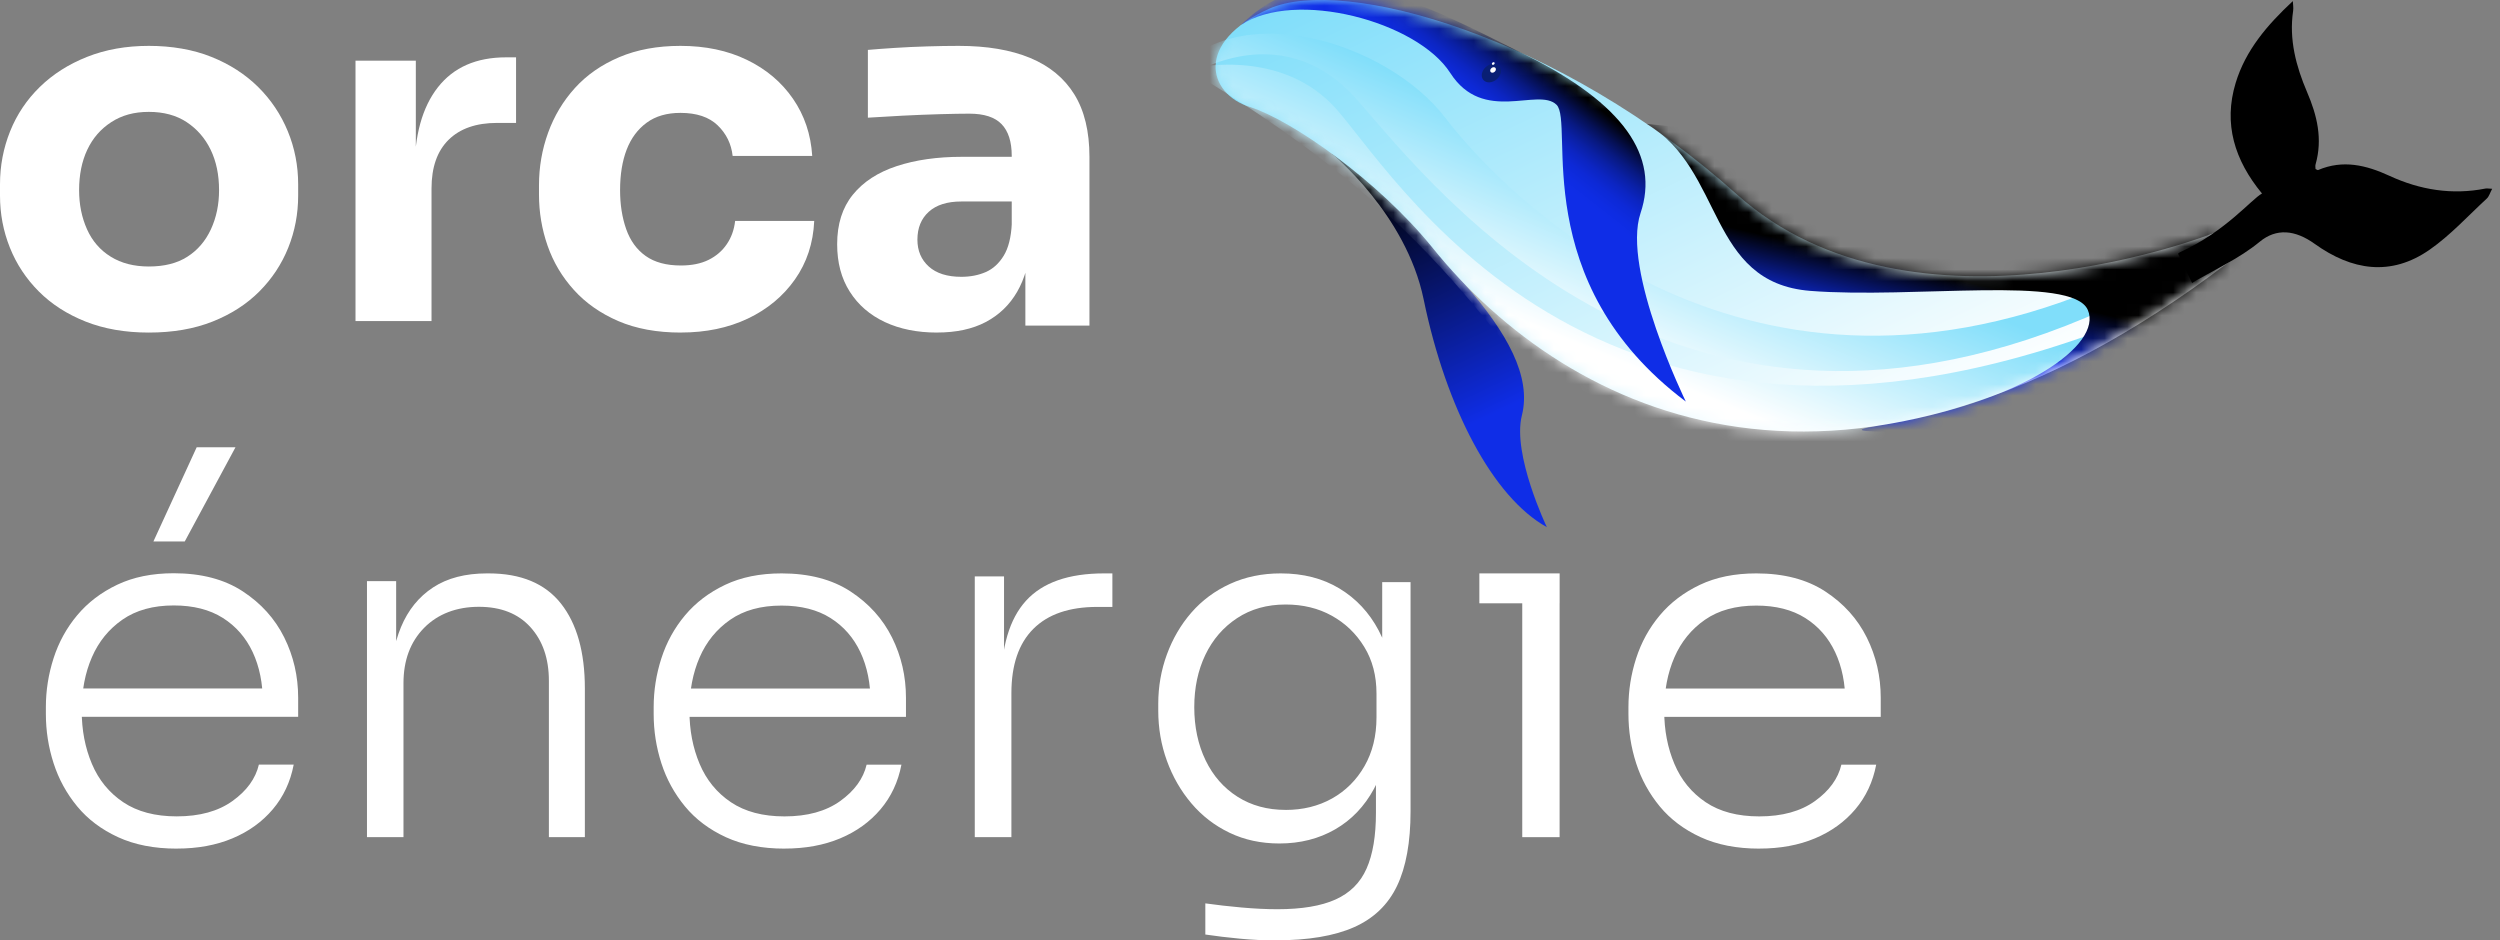 <svg width="218" height="82" viewBox="0 0 218 82" fill="none" xmlns="http://www.w3.org/2000/svg">
<rect x="0" y="0" width="218" height="82" fill="#808080" stroke="none"/>
<path d="M15.414 74C13.446 74 11.738 73.665 10.292 73C8.845 72.333 7.658 71.44 6.733 70.319C5.809 69.197 5.119 67.94 4.672 66.55C4.224 65.16 4 63.727 4 62.251V61.655C4 60.208 4.224 58.789 4.672 57.396C5.119 56.006 5.806 54.755 6.733 53.648C7.658 52.541 8.825 51.654 10.227 50.986C11.629 50.319 13.273 49.987 15.152 49.987C17.552 49.987 19.558 50.513 21.163 51.562C22.769 52.613 23.976 53.954 24.786 55.584C25.596 57.217 26 58.968 26 60.843V62.505H5.476V60.034H23.747L22.922 61.268C22.922 59.592 22.624 58.124 22.032 56.861C21.44 55.598 20.571 54.604 19.429 53.882C18.286 53.16 16.86 52.795 15.155 52.795C13.361 52.795 11.87 53.206 10.683 54.029C9.496 54.853 8.607 55.945 8.015 57.309C7.423 58.67 7.125 60.219 7.125 61.95C7.125 63.681 7.423 65.207 8.015 66.611C8.607 68.015 9.52 69.131 10.748 69.954C11.976 70.778 13.532 71.188 15.414 71.188C17.411 71.188 19.031 70.74 20.274 69.847C21.517 68.955 22.286 67.897 22.574 66.675H25.611C25.323 68.18 24.713 69.478 23.788 70.57C22.863 71.662 21.691 72.509 20.271 73.104C18.854 73.7 17.234 73.997 15.411 73.997L15.414 74ZM13.376 47.218L17.152 39H20.536L16.109 47.218H13.376Z" fill="white"/>
<path d="M32 72.997V50.673H34.544V60.041H34.035C34.035 57.959 34.346 56.175 34.967 54.682C35.589 53.19 36.521 52.039 37.767 51.223C39.011 50.407 40.579 50 42.476 50H42.602C45.428 50 47.535 50.879 48.922 52.638C50.306 54.396 51 56.865 51 60.044V73H47.863V59.371C47.863 57.429 47.325 55.868 46.251 54.685C45.178 53.503 43.679 52.913 41.756 52.913C39.834 52.913 38.188 53.526 36.984 54.748C35.782 55.971 35.183 57.584 35.183 59.58V73H32.003L32 72.997Z" fill="white"/>
<path d="M68.414 74C66.446 74 64.738 73.665 63.292 73.001C61.845 72.334 60.658 71.441 59.733 70.321C58.809 69.2 58.119 67.944 57.672 66.555C57.224 65.165 57 63.733 57 62.257V61.662C57 60.215 57.224 58.797 57.672 57.405C58.119 56.016 58.806 54.765 59.733 53.659C60.658 52.553 61.825 51.666 63.227 50.999C64.629 50.332 66.272 50 68.152 50C70.552 50 72.558 50.526 74.163 51.574C75.769 52.625 76.976 53.965 77.787 55.594C78.597 57.226 79 58.976 79 60.85V62.511H58.47V60.042H76.741L75.916 61.275C75.916 59.6 75.619 58.133 75.026 56.871C74.434 55.609 73.566 54.615 72.423 53.893C71.28 53.171 69.854 52.807 68.149 52.807C66.355 52.807 64.865 53.217 63.678 54.04C62.49 54.864 61.601 55.955 61.009 57.318C60.417 58.679 60.119 60.227 60.119 61.957C60.119 63.687 60.417 65.212 61.009 66.615C61.601 68.019 62.514 69.134 63.742 69.957C64.971 70.78 66.526 71.19 68.408 71.19C70.405 71.19 72.025 70.742 73.268 69.85C74.511 68.957 75.28 67.9 75.569 66.679H78.605C78.317 68.183 77.707 69.48 76.782 70.572C75.857 71.663 74.685 72.51 73.265 73.105C71.848 73.7 70.228 73.997 68.405 73.997L68.414 74Z" fill="white"/>
<path d="M85 73V50.26H87.552V59.758H87.298C87.298 56.436 88.02 53.976 89.467 52.386C90.913 50.796 93.183 50 96.275 50H97V52.923H95.68C93.241 52.923 91.384 53.562 90.108 54.837C88.832 56.112 88.194 57.982 88.194 60.447V73H85.003H85Z" fill="white"/>
<path d="M111.226 82C110.191 82 109.153 81.951 108.103 81.85C107.056 81.752 106.055 81.631 105.105 81.49V78.774C106.112 78.915 107.164 79.036 108.268 79.134C109.372 79.232 110.413 79.284 111.391 79.284C113.513 79.284 115.206 79.002 116.463 78.434C117.72 77.867 118.622 76.971 119.165 75.738C119.712 74.508 119.982 72.887 119.982 70.879V66.38L121.157 63.241C121.1 65.392 120.653 67.239 119.814 68.779C118.975 70.323 117.846 71.504 116.42 72.322C114.995 73.143 113.374 73.552 111.559 73.552C109.966 73.552 108.521 73.241 107.221 72.619C105.921 71.997 104.812 71.141 103.89 70.053C102.968 68.964 102.254 67.725 101.754 66.34C101.25 64.954 101 63.497 101 61.968V61.374C101 59.874 101.25 58.439 101.754 57.065C102.257 55.694 102.968 54.476 103.89 53.416C104.812 52.356 105.938 51.521 107.264 50.913C108.589 50.305 110.066 50 111.684 50C113.641 50 115.345 50.438 116.799 51.316C118.252 52.195 119.39 53.41 120.215 54.966C121.04 56.521 121.478 58.347 121.535 60.441L120.528 59.888V50.763H123V70.752C123 73.44 122.607 75.606 121.825 77.245C121.043 78.886 119.791 80.088 118.073 80.851C116.355 81.614 114.071 81.997 111.221 81.997L111.226 82ZM112.108 70.626C113.616 70.626 114.964 70.294 116.153 69.629C117.339 68.964 118.284 68.025 118.983 66.806C119.68 65.591 120.03 64.174 120.03 62.561V60.481C120.03 58.926 119.675 57.566 118.961 56.406C118.25 55.245 117.305 54.341 116.13 53.69C114.958 53.039 113.616 52.713 112.105 52.713C110.484 52.713 109.073 53.111 107.873 53.903C106.669 54.695 105.748 55.764 105.105 57.106C104.462 58.451 104.14 59.972 104.14 61.668C104.14 63.364 104.468 64.937 105.125 66.294C105.782 67.653 106.709 68.713 107.912 69.477C109.113 70.24 110.512 70.623 112.105 70.623L112.108 70.626Z" fill="white"/>
<path d="M129 52.608V50H136V52.608H129ZM132.741 73V50H135.997V73H132.741Z" fill="white"/>
<path d="M153.414 74C151.446 74 149.738 73.665 148.292 73.001C146.845 72.334 145.658 71.441 144.733 70.321C143.809 69.2 143.119 67.944 142.672 66.555C142.224 65.165 142 63.733 142 62.257V61.662C142 60.215 142.224 58.797 142.672 57.405C143.119 56.016 143.806 54.765 144.733 53.659C145.658 52.553 146.825 51.666 148.227 50.999C149.629 50.332 151.272 50 153.152 50C155.552 50 157.558 50.526 159.163 51.574C160.769 52.625 161.976 53.965 162.786 55.594C163.596 57.226 164 58.976 164 60.85V62.511H143.47V60.042H161.741L160.916 61.275C160.916 59.6 160.619 58.133 160.027 56.871C159.434 55.609 158.566 54.615 157.423 53.893C156.28 53.171 154.854 52.807 153.149 52.807C151.355 52.807 149.865 53.217 148.677 54.04C147.49 54.864 146.601 55.955 146.009 57.318C145.417 58.679 145.119 60.227 145.119 61.957C145.119 63.687 145.417 65.212 146.009 66.615C146.601 68.019 147.514 69.134 148.742 69.957C149.971 70.78 151.526 71.19 153.408 71.19C155.405 71.19 157.025 70.742 158.268 69.85C159.511 68.957 160.28 67.9 160.568 66.679H163.605C163.317 68.183 162.707 69.48 161.782 70.572C160.857 71.663 159.685 72.51 158.265 73.105C156.848 73.7 155.228 73.997 153.405 73.997L153.414 74Z" fill="white"/>
<path d="M116.137 13.401C116.137 13.401 122.604 18.647 124.14 26.096C126.106 35.64 130.197 43.37 134.884 45.966C134.884 45.966 131.847 39.614 132.707 36.231C133.566 32.848 131.423 29.012 127.734 24.788C124.045 20.567 120.044 14.227 116.137 13.401Z" fill="url(#paint0_linear_4237_7)"/>
<path d="M193.114 20.299C193.114 20.299 166.853 30.753 151.436 16.935C136.02 3.119 117.139 -2.122 110.658 0.768C104.176 3.654 105.283 8.161 108.987 9.328C112.69 10.495 120.266 15.838 124.939 21.631C136.785 36.316 161.125 48.172 194.339 22.861" fill="url(#paint1_linear_4237_7)"/>
<mask id="mask0_4237_7" style="mask-type:luminance" maskUnits="userSpaceOnUse" x="106" y="0" width="89" height="38">
<path d="M193.114 20.299C193.114 20.299 166.853 30.753 151.436 16.935C136.02 3.119 117.139 -2.122 110.658 0.768C104.176 3.654 105.283 8.161 108.987 9.328C112.69 10.495 120.266 15.838 124.939 21.631C136.785 36.316 161.125 48.172 194.339 22.861" fill="white"/>
</mask>
<g mask="url(#mask0_4237_7)">
<path d="M182.677 25.229C151.444 38.05 131.1 16.896 126.021 10.263C120.942 3.63 107.553 -0.545 102.033 6.863L102.895 7.067C102.895 7.067 111.467 0.811 118.413 8.779C125.36 16.746 146.309 43.731 183.561 26.973L182.679 25.229H182.677Z" fill="url(#paint2_linear_4237_7)"/>
<path d="M103.53 6.035C103.53 6.035 111.14 4.013 116.147 9.098C121.153 14.184 138.532 46.027 184.51 28.341L186.036 31.533C186.036 31.533 155.356 45.828 142.407 39.515C129.458 33.202 131.173 22.473 103.53 6.033V6.035Z" fill="url(#paint3_linear_4237_7)"/>
<path d="M143.599 10.801C150.378 14.809 148.852 24.653 157.858 25.365C166.861 26.077 180.713 23.96 182.054 27.021C183.396 30.08 176.285 35.122 163.821 37.117C151.357 39.11 222.031 34.659 222.031 34.659L217.194 13.416L193.695 -13.799L177.065 14.361L143.599 10.801Z" fill="url(#paint4_linear_4237_7)"/>
<path d="M108.202 2.187C112.933 -0.98 123.58 1.87 126.46 6.357C129.337 10.845 134.131 7.578 135.729 9.135C137.328 10.692 133.089 24.566 147.004 35.018C147.004 35.018 141.39 23.532 143.056 18.582C144.723 13.632 141.601 9.038 132.997 4.771C124.394 0.504 115.238 -4.787 108.205 2.187" fill="url(#paint5_linear_4237_7)"/>
</g>
<path d="M130.74 5.764C130.48 5.466 129.957 5.497 129.575 5.831C129.192 6.166 129.093 6.679 129.354 6.977C129.613 7.275 130.136 7.243 130.519 6.909C130.902 6.575 131.001 6.062 130.74 5.764Z" fill="url(#paint6_linear_4237_7)"/>
<path d="M130.401 5.918C130.323 5.829 130.168 5.839 130.054 5.938C129.941 6.037 129.911 6.19 129.989 6.279C130.066 6.369 130.221 6.359 130.335 6.26C130.449 6.161 130.478 6.008 130.401 5.918Z" fill="white"/>
<path d="M130.313 5.451C130.275 5.408 130.2 5.413 130.144 5.461C130.088 5.509 130.074 5.584 130.112 5.626C130.151 5.669 130.226 5.664 130.282 5.616C130.338 5.568 130.352 5.492 130.313 5.451Z" fill="white"/>
<path d="M189.924 22.12L190.088 21.998C194.048 20.209 196.332 17.366 197.246 16.874C194.848 13.963 193.872 10.796 194.947 7.241C195.812 4.378 197.706 2.172 199.934 0.097C199.946 0.38 200.002 0.671 199.961 0.949C199.59 3.441 200.218 5.785 201.172 8.018C202.058 10.081 202.545 12.123 201.918 14.334C201.879 14.462 201.913 14.61 201.915 14.738C202.01 14.779 202.09 14.845 202.136 14.828C204.313 13.905 206.324 14.392 208.39 15.344C211.023 16.557 213.822 17.017 216.724 16.443C216.853 16.416 216.993 16.448 217.318 16.462C217.126 16.821 217.046 17.136 216.845 17.317C215.203 18.831 213.675 20.514 211.856 21.78C208.474 24.134 205.071 23.58 201.838 21.262C200.123 20.032 198.493 19.889 197.047 21.081C196.141 21.824 195.143 22.447 194.119 23.013L191.537 24.437L191.149 24.679L189.924 22.117" fill="black"/>
<path d="M12.979 29C10.91 29 9.07 28.679 7.46 28.039C5.85 27.399 4.492 26.525 3.386 25.416C2.28 24.307 1.437 23.033 0.863 21.597C0.287 20.161 0 18.647 0 17.054V16.073C0 14.452 0.296 12.909 0.884 11.444C1.472 9.979 2.335 8.693 3.471 7.584C4.606 6.475 5.979 5.601 7.589 4.961C9.198 4.321 10.995 4 12.979 4C14.964 4 16.84 4.318 18.435 4.961C20.03 5.601 21.388 6.475 22.509 7.584C23.629 8.693 24.493 9.981 25.096 11.444C25.699 12.909 26 14.452 26 16.073V17.054C26 18.647 25.713 20.161 25.137 21.597C24.56 23.033 23.72 24.307 22.614 25.416C21.508 26.525 20.15 27.399 18.54 28.039C16.93 28.679 15.075 29 12.977 29H12.979ZM12.979 23.239C14.332 23.239 15.453 22.955 16.342 22.384C17.232 21.817 17.917 21.018 18.391 19.996C18.865 18.971 19.102 17.836 19.102 16.582C19.102 15.245 18.859 14.072 18.37 13.062C17.882 12.052 17.185 11.25 16.278 10.65C15.373 10.054 14.273 9.756 12.979 9.756C11.686 9.756 10.621 10.054 9.702 10.65C8.78 11.247 8.083 12.052 7.609 13.062C7.135 14.072 6.898 15.245 6.898 16.582C6.898 17.833 7.129 18.971 7.589 19.996C8.048 21.021 8.739 21.817 9.658 22.384C10.577 22.955 11.686 23.239 12.979 23.239Z" fill="white"/>
<path d="M31 28V5.29H36.26V15.029H36.136C36.136 11.826 36.819 9.351 38.185 7.61C39.552 5.869 41.534 5 44.131 5H45V10.718H43.344C41.523 10.718 40.114 11.21 39.119 12.189C38.124 13.17 37.629 14.585 37.629 16.435V27.997H31V28Z" fill="white"/>
<path d="M59.375 29C57.281 29 55.463 28.664 53.915 27.998C52.367 27.329 51.077 26.426 50.048 25.288C49.016 24.15 48.251 22.864 47.75 21.428C47.249 19.992 47 18.507 47 16.969V16.158C47 14.566 47.264 13.037 47.795 11.572C48.326 10.107 49.106 8.807 50.138 7.669C51.17 6.531 52.46 5.636 54.005 4.982C55.553 4.327 57.326 4 59.333 4C61.514 4 63.443 4.405 65.123 5.216C66.803 6.027 68.144 7.156 69.146 8.607C70.148 10.057 70.709 11.722 70.826 13.599H63.887C63.77 12.548 63.335 11.659 62.582 10.932C61.829 10.205 60.746 9.843 59.333 9.843C58.154 9.843 57.173 10.127 56.393 10.697C55.613 11.268 55.031 12.05 54.647 13.043C54.263 14.039 54.071 15.22 54.071 16.584C54.071 17.835 54.248 18.967 54.602 19.975C54.956 20.985 55.523 21.767 56.303 22.32C57.083 22.876 58.109 23.151 59.375 23.151C60.317 23.151 61.121 22.989 61.784 22.662C62.447 22.334 62.978 21.88 63.374 21.295C63.773 20.713 64.016 20.035 64.103 19.268H71C70.913 21.202 70.352 22.902 69.32 24.367C68.288 25.832 66.917 26.97 65.21 27.781C63.5 28.592 61.556 28.997 59.375 28.997V29Z" fill="white"/>
<path d="M81.712 29C79.98 29 78.463 28.694 77.157 28.082C75.852 27.469 74.831 26.587 74.099 25.431C73.364 24.278 73 22.899 73 21.294C73 19.543 73.454 18.105 74.365 16.982C75.273 15.858 76.551 15.026 78.194 14.485C79.837 13.944 81.73 13.674 83.872 13.674H89.021V17.57H83.827C82.593 17.57 81.65 17.87 80.989 18.467C80.329 19.065 79.998 19.876 79.998 20.898C79.998 21.861 80.329 22.643 80.989 23.24C81.65 23.838 82.596 24.138 83.827 24.138C84.618 24.138 85.329 23.998 85.962 23.722C86.593 23.445 87.112 22.97 87.524 22.298C87.936 21.627 88.169 20.693 88.229 19.496L89.902 21.246C89.755 22.91 89.352 24.31 88.692 25.451C88.032 26.59 87.121 27.466 85.962 28.079C84.803 28.691 83.388 28.997 81.715 28.997L81.712 29ZM89.412 28.388V21.294H88.223V13.588C88.223 12.36 87.93 11.442 87.342 10.829C86.754 10.217 85.816 9.911 84.526 9.911C83.88 9.911 83.029 9.926 81.972 9.956C80.915 9.986 79.831 10.03 78.716 10.086C77.603 10.146 76.59 10.202 75.679 10.262V4.351C76.354 4.291 77.145 4.235 78.056 4.175C78.964 4.116 79.905 4.074 80.873 4.045C81.841 4.015 82.752 4 83.603 4C86.067 4 88.142 4.351 89.83 5.052C91.517 5.753 92.802 6.811 93.68 8.226C94.561 9.644 95 11.46 95 13.68V28.394H89.412V28.388Z" fill="white"/>
<defs>
<linearGradient id="paint0_linear_4237_7" x1="119.174" y1="11.951" x2="135.33" y2="45.753" gradientUnits="userSpaceOnUse">
<stop offset="0.1"/>
<stop offset="0.71" stop-color="#0F2DE7"/>
</linearGradient>
<linearGradient id="paint1_linear_4237_7" x1="137.395" y1="-12.017" x2="162.392" y2="40.281" gradientUnits="userSpaceOnUse">
<stop stop-color="#80DEFA"/>
<stop offset="1" stop-color="white"/>
</linearGradient>
<linearGradient id="paint2_linear_4237_7" x1="143.609" y1="14.955" x2="137.409" y2="29.953" gradientUnits="userSpaceOnUse">
<stop stop-color="#80DEFA"/>
<stop offset="1" stop-color="white"/>
</linearGradient>
<linearGradient id="paint3_linear_4237_7" x1="145.964" y1="15.928" x2="139.764" y2="30.926" gradientUnits="userSpaceOnUse">
<stop stop-color="#80DEFA"/>
<stop offset="1" stop-color="white"/>
</linearGradient>
<linearGradient id="paint4_linear_4237_7" x1="182.021" y1="26.14" x2="180.019" y2="34.742" gradientUnits="userSpaceOnUse">
<stop offset="0.1"/>
<stop offset="0.71" stop-color="#0F2DE7"/>
</linearGradient>
<linearGradient id="paint5_linear_4237_7" x1="137.316" y1="6.241" x2="130.003" y2="15.553" gradientUnits="userSpaceOnUse">
<stop offset="0.1"/>
<stop offset="0.15" stop-color="#020620"/>
<stop offset="0.23" stop-color="#051054"/>
<stop offset="0.31" stop-color="#081981"/>
<stop offset="0.39" stop-color="#0A20A5"/>
<stop offset="0.47" stop-color="#0C25C2"/>
<stop offset="0.55" stop-color="#0D29D6"/>
<stop offset="0.64" stop-color="#0E2CE2"/>
<stop offset="0.71" stop-color="#0F2DE7"/>
</linearGradient>
<linearGradient id="paint6_linear_4237_7" x1="107.284" y1="5.151" x2="104.392" y2="1.609" gradientUnits="userSpaceOnUse">
<stop stop-color="#091F74"/>
<stop offset="1" stop-color="#0A011B"/>
</linearGradient>
</defs>
</svg>
